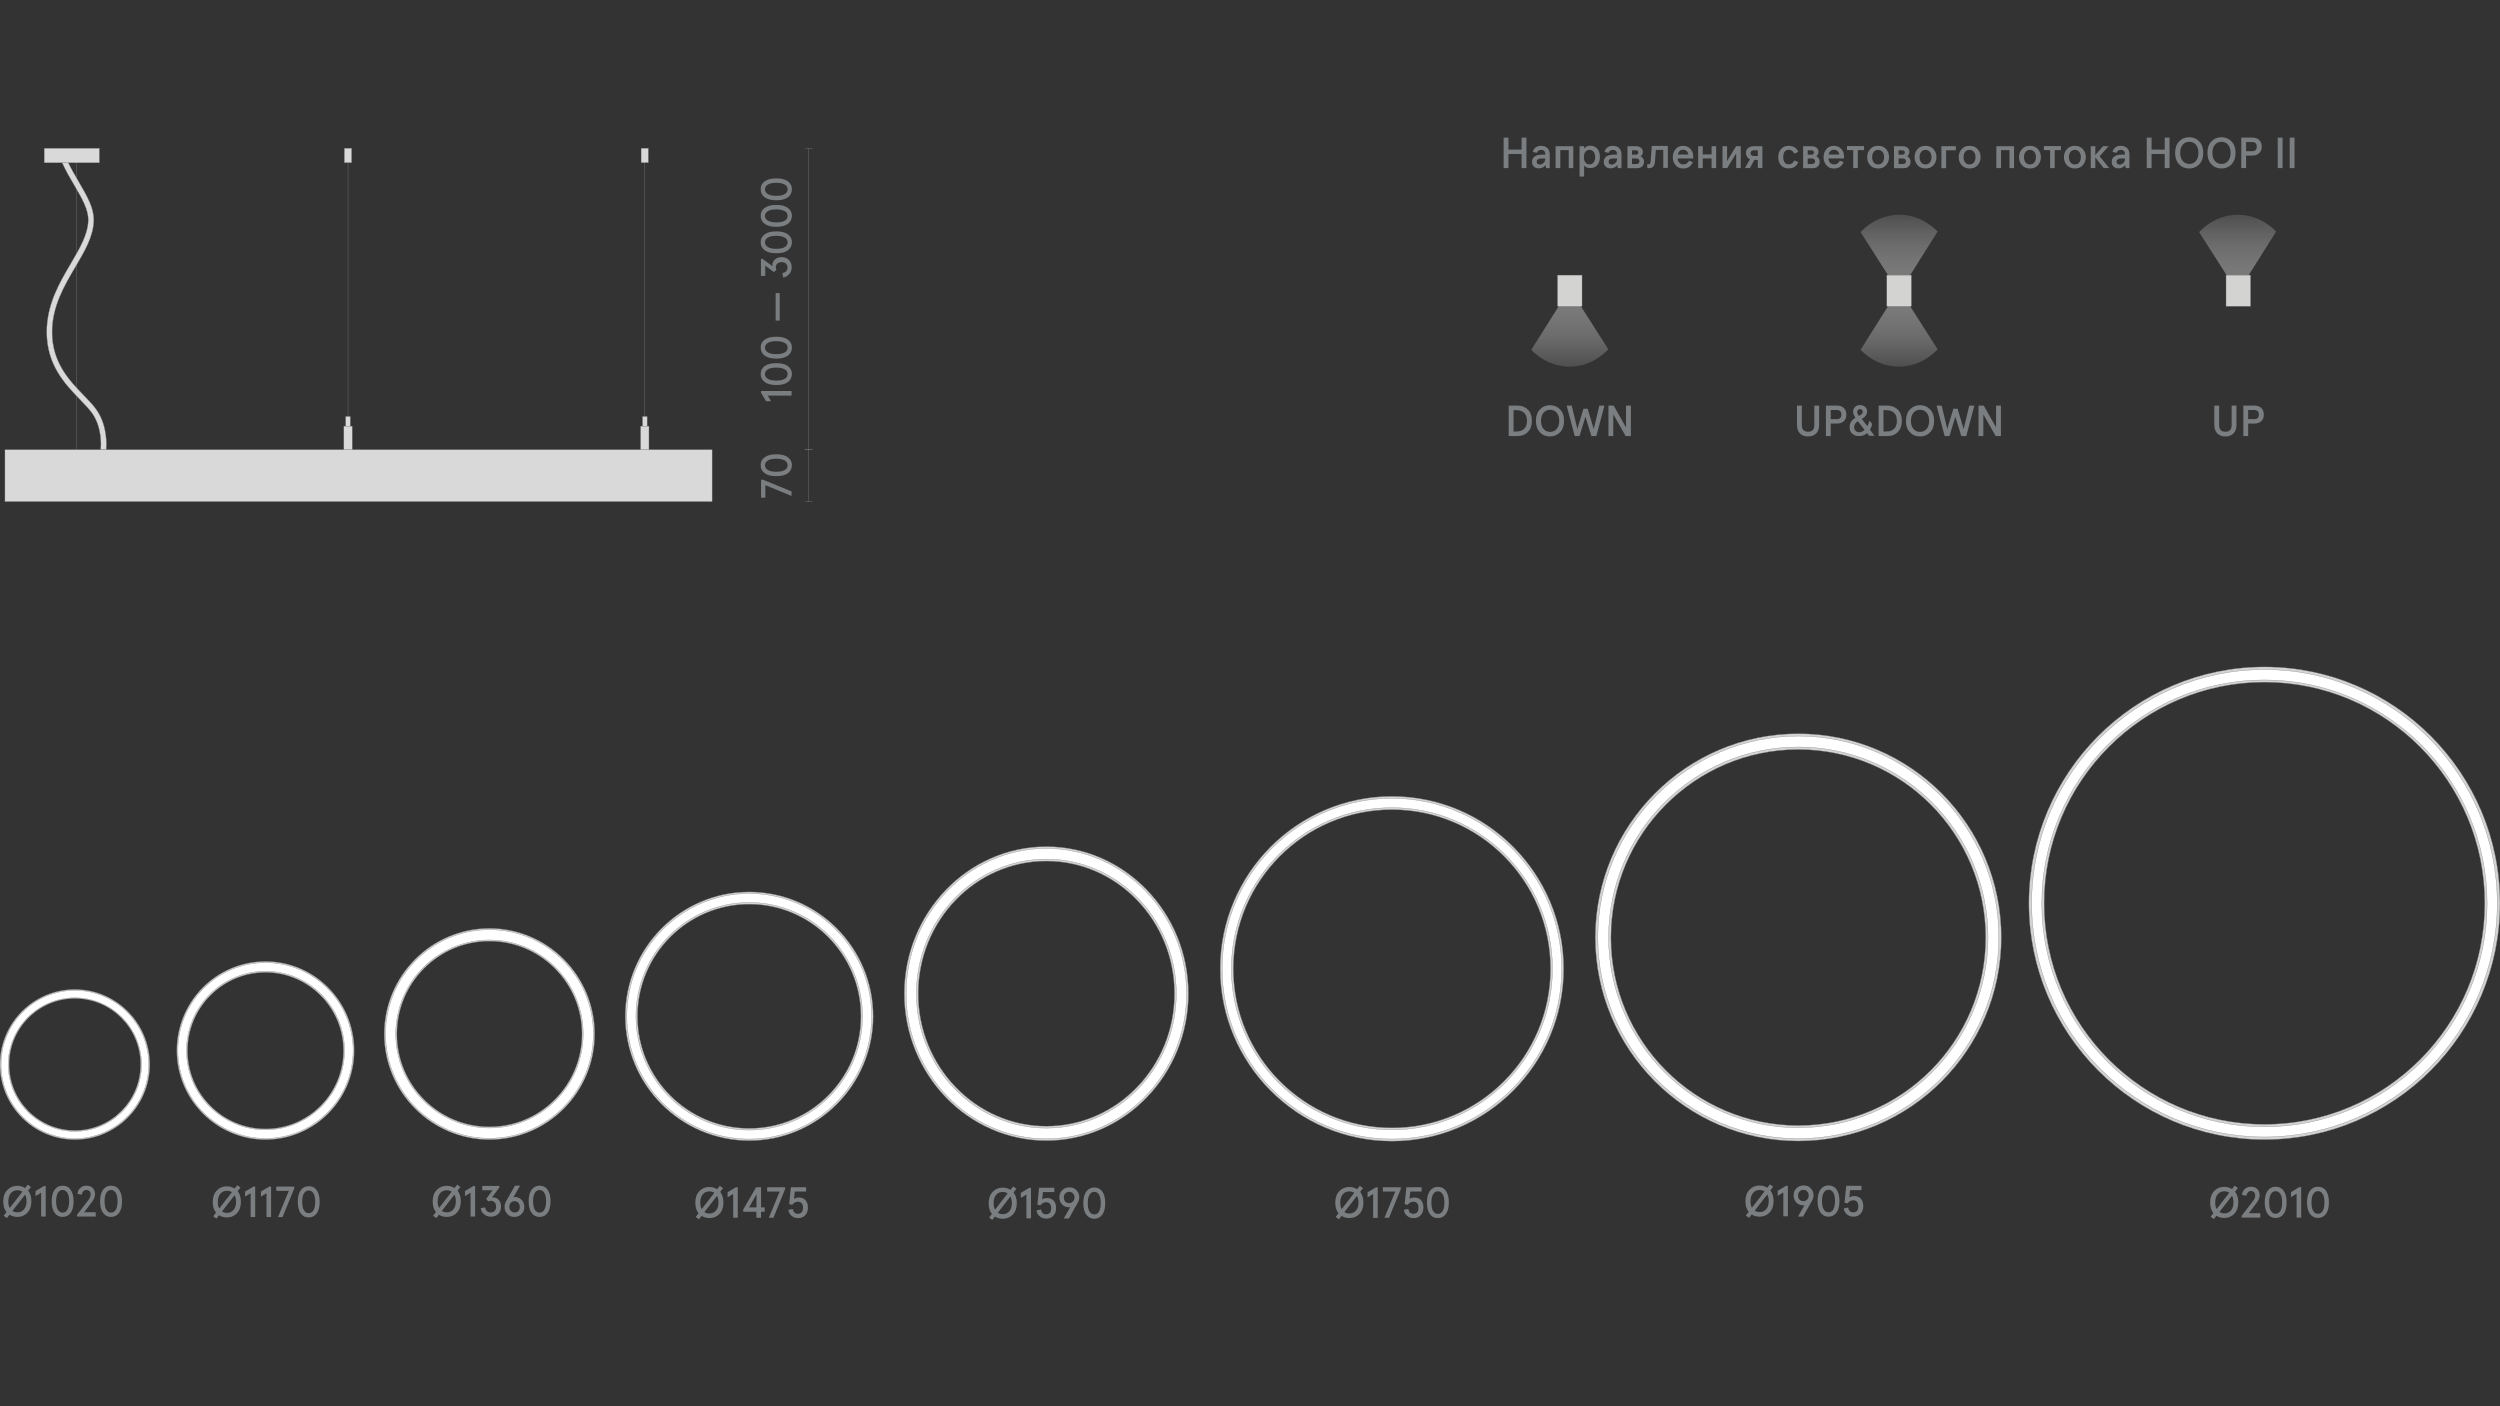 <?xml version="1.0" encoding="utf-8"?>
<!-- Generator: Adobe Illustrator 25.2.3, SVG Export Plug-In . SVG Version: 6.00 Build 0)  -->
<svg version="1.1" id="Слой_1" xmlns="http://www.w3.org/2000/svg" xmlns:xlink="http://www.w3.org/1999/xlink" x="0px" y="0px"
	 viewBox="0 0 1920 1080" style="enable-background:new 0 0 1920 1080;" xml:space="preserve">
<rect x="0" y="0" width="1920" height="1080" fill="#333333" stroke="none"/>
<style type="text/css">
	.st0{fill:none;}
	.st1{fill:#1A1A1A;}
	.st2{fill:#7B7E80;}
	.st3{fill:#D3D3D2;stroke:#808285;stroke-width:0.25;stroke-miterlimit:10;}
	.st4{fill:#BDBBBA;stroke:#928E8D;stroke-width:0.25;stroke-miterlimit:10;}
	.st5{fill:#878687;}
	.st6{fill:#FFFFFF;stroke:#808285;stroke-width:0.256;stroke-miterlimit:10;}
	.st7{fill:#D9D9D9;}
	.st8{fill:#868686;}
	.st9{fill:none;stroke:#7B7E80;stroke-width:0.25;stroke-linejoin:bevel;stroke-miterlimit:10;}
	.st10{fill:none;stroke:#868686;stroke-width:0.25;stroke-miterlimit:10;}
	.st11{clip-path:url(#SVGID_2_);}
	.st12{opacity:0.35;clip-path:url(#SVGID_4_);fill:url(#SVGID_5_);}
	.st13{fill:#D9D9D9;stroke:#868686;stroke-width:0.302;stroke-miterlimit:10;}
	.st14{fill:none;stroke:#868686;stroke-width:0.25;stroke-linejoin:bevel;stroke-miterlimit:10;}
	.st15{fill:none;stroke:#878587;stroke-width:0.25;stroke-miterlimit:8;stroke-dasharray:2.616,1.2;}
	.st16{fill:none;stroke:#878587;stroke-width:0.25;stroke-miterlimit:8;stroke-dasharray:2.657,1.241;}
	.st17{fill:none;stroke:#878587;stroke-width:0.25;stroke-miterlimit:10;}
	.st18{fill:#878587;}
	.st19{fill:#868586;}
	.st20{fill:#D9D9D9;stroke:#878787;stroke-width:0.25;stroke-miterlimit:10;}
	.st21{fill:#DBDADB;stroke:#878686;stroke-width:0.25;stroke-miterlimit:10;}
	.st22{fill:none;stroke:#878686;stroke-width:0.25;stroke-miterlimit:10;}
	.st23{opacity:0.35;clip-path:url(#SVGID_7_);fill:url(#SVGID_8_);}
	.st24{clip-path:url(#SVGID_10_);}
	.st25{opacity:0.35;clip-path:url(#SVGID_12_);fill:url(#SVGID_13_);}
	.st26{clip-path:url(#SVGID_15_);}
	.st27{opacity:0.35;clip-path:url(#SVGID_17_);fill:url(#SVGID_18_);}
	.st28{clip-path:url(#SVGID_20_);}
	.st29{opacity:0.35;clip-path:url(#SVGID_22_);fill:url(#SVGID_23_);}
	.st30{clip-path:url(#SVGID_25_);}
	.st31{opacity:0.35;clip-path:url(#SVGID_27_);fill:url(#SVGID_28_);}
</style>
<g>
	<g>
		<path class="st2" d="M353.9,922.6c0,3.7-1,6.6-3.1,8.8c-2.1,2.2-4.7,3.2-7.7,3.2c-2.2,0-4.2-0.6-6-1.7l-2,2.6l-2.5-1.8l2.2-2.8
			c-1.7-2.1-2.5-4.8-2.5-8.2c0-3.7,1-6.6,3.1-8.8c2.1-2.2,4.7-3.2,7.7-3.2c2.2,0,4.2,0.6,6,1.7l2-2.6l2.5,1.8l-2.2,2.8
			C353,916.5,353.9,919.3,353.9,922.6z M337.2,927.7l9.7-12.5c-1.1-0.7-2.4-1.1-3.8-1.1c-2,0-3.7,0.7-5,2.2c-1.3,1.5-2,3.6-2,6.3
			C336.1,924.7,336.5,926.4,337.2,927.7z M350.1,922.6c0-2.1-0.4-3.8-1.1-5.1l-9.7,12.5c1.1,0.7,2.4,1.1,3.8,1.1c2,0,3.7-0.7,5-2.2
			C349.4,927.4,350.1,925.3,350.1,922.6z"/>
		<path class="st2" d="M361.4,934.3V916l-4.3,2.6v-3.9l6.4-3.8h1.4v23.4H361.4z"/>
		<path class="st2" d="M369.2,927.8l3.4-0.5c0.5,2.6,1.9,3.9,4.2,3.9c1.3,0,2.3-0.4,3.1-1.2c0.7-0.8,1.1-1.9,1.1-3.2
			c0-1.4-0.4-2.6-1.1-3.4c-0.7-0.8-1.7-1.2-3-1.2c-0.7,0-1.4,0.2-2,0.5l-1.5-2l4.9-6.6h-7.9v-3.3h13.1v1.2l-5.7,7.7
			c0.5,0,0.8-0.1,0.9-0.1c1.8,0,3.2,0.7,4.4,2c1.1,1.3,1.7,3,1.7,5.1c0,2.3-0.7,4.2-2.2,5.6c-1.4,1.4-3.3,2.1-5.6,2.1
			c-2.1,0-3.8-0.6-5.2-1.9C370.2,931.5,369.4,929.8,369.2,927.8z"/>
		<path class="st2" d="M387.5,926.9c0-1.5,0.4-3,1.2-4.4l6.8-11.9h3.9l-5.1,8.9c0.3-0.1,0.7-0.2,1-0.2c2.1,0,3.9,0.7,5.3,2.2
			c1.4,1.4,2.1,3.3,2.1,5.5c0,2.2-0.7,4-2.2,5.4c-1.4,1.5-3.3,2.2-5.5,2.2c-2.2,0-4-0.7-5.4-2.2
			C388.2,930.9,387.5,929.1,387.5,926.9z M399.2,926.9c0-1.3-0.4-2.4-1.1-3.2c-0.8-0.8-1.7-1.2-2.9-1.2c-1.2,0-2.2,0.4-2.9,1.2
			c-0.8,0.8-1.1,1.8-1.1,3.2c0,1.3,0.4,2.3,1.2,3.1c0.8,0.8,1.7,1.2,2.9,1.2c1.2,0,2.2-0.4,2.9-1.2
			C398.8,929.3,399.2,928.2,399.2,926.9z"/>
		<path class="st2" d="M408.2,931.4c-1.5-2.1-2.2-5-2.2-8.8c0-3.8,0.7-6.7,2.2-8.8c1.5-2.1,3.6-3.2,6.2-3.2c2.7,0,4.8,1.1,6.2,3.2
			c1.5,2.1,2.2,5,2.2,8.8c0,3.8-0.7,6.7-2.2,8.8c-1.5,2.1-3.6,3.2-6.2,3.2C411.7,934.6,409.7,933.5,408.2,931.4z M418.1,929
			c0.8-1.5,1.3-3.6,1.3-6.4c0-2.8-0.4-4.9-1.3-6.4s-2.1-2.3-3.7-2.3s-2.8,0.8-3.7,2.3s-1.3,3.6-1.3,6.4c0,2.8,0.4,4.9,1.3,6.4
			s2.1,2.3,3.7,2.3S417.3,930.5,418.1,929z"/>
	</g>
</g>
<g>
	<g>
		<path class="st2" d="M555.6,923.5c0,3.7-1,6.6-3.1,8.8c-2.1,2.2-4.7,3.2-7.7,3.2c-2.2,0-4.2-0.6-6-1.7l-2,2.6l-2.5-1.8l2.2-2.8
			c-1.7-2.1-2.5-4.8-2.5-8.2c0-3.7,1-6.6,3.1-8.8c2.1-2.2,4.7-3.2,7.7-3.2c2.2,0,4.2,0.6,6,1.7l2-2.6l2.5,1.8l-2.2,2.8
			C554.7,917.5,555.6,920.2,555.6,923.5z M538.9,928.6l9.7-12.5c-1.1-0.7-2.4-1.1-3.8-1.1c-2,0-3.7,0.7-5,2.2c-1.3,1.5-2,3.6-2,6.3
			C537.8,925.6,538.2,927.3,538.9,928.6z M551.8,923.5c0-2.1-0.4-3.8-1.1-5.1l-9.7,12.5c1.1,0.7,2.4,1.1,3.8,1.1c2,0,3.7-0.7,5-2.2
			C551.1,928.4,551.8,926.2,551.8,923.5z"/>
		<path class="st2" d="M563.1,935.2v-18.3l-4.3,2.6v-3.9l6.4-3.8h1.4v23.4H563.1z"/>
		<path class="st2" d="M580.9,935.2v-4.6h-10.1v-1.7l9.9-17.1h3.8v15.5h2.8v3.3h-2.8v4.6H580.9z M575.3,927.3h5.7v-10.2L575.3,927.3
			z"/>
		<path class="st2" d="M590.5,935.2l8.3-20.1h-9.6v-3.3H603v1.4l-9,22H590.5z"/>
		<path class="st2" d="M605.5,929.1l3.4-0.6c0.4,2.5,1.7,3.7,3.9,3.7c1.3,0,2.2-0.4,2.9-1.2c0.7-0.8,1-2,1-3.5c0-1.5-0.3-2.6-1-3.4
			c-0.7-0.8-1.7-1.2-2.9-1.2c-1.7,0-3.2,0.8-4.4,2.4l-2.3-0.5l1.3-13h11.7v3.3h-8.7l-0.6,5.7c1-0.7,2.2-1.1,3.7-1.1
			c2.2,0,4,0.7,5.2,2.1s1.8,3.3,1.8,5.7c0,2.4-0.7,4.3-2.1,5.8c-1.4,1.5-3.2,2.2-5.4,2.2c-2,0-3.7-0.6-5-1.7
			C606.5,932.6,605.7,931,605.5,929.1z"/>
	</g>
</g>
<g>
	<g>
		<path class="st2" d="M780.9,924c0,3.7-1,6.6-3.1,8.8c-2.1,2.2-4.7,3.2-7.7,3.2c-2.2,0-4.2-0.6-6-1.7l-2,2.6l-2.5-1.8l2.2-2.8
			c-1.7-2.1-2.5-4.8-2.5-8.2c0-3.7,1-6.6,3.1-8.8c2.1-2.2,4.7-3.2,7.7-3.2c2.2,0,4.2,0.6,6,1.7l2-2.6l2.5,1.8l-2.2,2.8
			C780,917.9,780.9,920.6,780.9,924z M764.2,929l9.7-12.5c-1.1-0.7-2.4-1.1-3.8-1.1c-2,0-3.7,0.7-5,2.2c-1.3,1.5-2,3.6-2,6.3
			C763.1,926,763.4,927.7,764.2,929z M777.1,924c0-2.1-0.4-3.8-1.1-5.1l-9.7,12.5c1.1,0.7,2.4,1.1,3.8,1.1c2,0,3.7-0.7,5-2.2
			C776.4,928.8,777.1,926.7,777.1,924z"/>
		<path class="st2" d="M788.3,935.7v-18.3l-4.3,2.6v-3.9l6.4-3.8h1.4v23.4H788.3z"/>
		<path class="st2" d="M796.1,929.5l3.4-0.6c0.4,2.5,1.7,3.7,3.9,3.7c1.3,0,2.2-0.4,2.9-1.2c0.7-0.8,1-2,1-3.5c0-1.5-0.3-2.6-1-3.4
			c-0.7-0.8-1.7-1.2-2.9-1.2c-1.7,0-3.2,0.8-4.4,2.4l-2.3-0.5l1.3-13h11.7v3.3h-8.7l-0.6,5.7c1-0.7,2.2-1.1,3.7-1.1
			c2.2,0,4,0.7,5.2,2.1s1.8,3.3,1.8,5.7c0,2.4-0.7,4.3-2.1,5.8c-1.4,1.5-3.2,2.2-5.4,2.2c-2,0-3.7-0.6-5-1.7
			C797.1,933.1,796.3,931.5,796.1,929.5z"/>
		<path class="st2" d="M816.9,935.9l5.1-8.9c-0.3,0.1-0.7,0.2-1,0.2c-2.1,0-3.9-0.7-5.3-2.2c-1.4-1.4-2.1-3.3-2.1-5.5
			c0-2.2,0.7-4,2.2-5.4c1.4-1.5,3.3-2.2,5.5-2.2c2.2,0,4,0.7,5.4,2.2c1.5,1.5,2.2,3.3,2.2,5.4c0,1.5-0.4,2.9-1.2,4.2l-6.8,12.1
			H816.9z M825.2,919.6c0-1.3-0.4-2.3-1.2-3.1c-0.8-0.8-1.7-1.2-2.9-1.2c-1.2,0-2.1,0.4-2.9,1.2c-0.8,0.8-1.2,1.9-1.2,3.1
			c0,1.3,0.4,2.4,1.1,3.2c0.8,0.8,1.7,1.2,2.9,1.2c1.2,0,2.2-0.4,2.9-1.2C824.9,922,825.2,920.9,825.2,919.6z"/>
		<path class="st2" d="M834.2,932.8c-1.5-2.1-2.2-5-2.2-8.8c0-3.8,0.7-6.7,2.2-8.8c1.5-2.1,3.6-3.2,6.2-3.2c2.7,0,4.8,1.1,6.2,3.2
			c1.5,2.1,2.2,5,2.2,8.8c0,3.8-0.7,6.7-2.2,8.8c-1.5,2.1-3.6,3.2-6.2,3.2C837.8,935.9,835.7,934.9,834.2,932.8z M844.1,930.4
			c0.8-1.5,1.3-3.6,1.3-6.4c0-2.8-0.4-4.9-1.3-6.4s-2.1-2.3-3.7-2.3s-2.8,0.8-3.7,2.3s-1.3,3.6-1.3,6.4c0,2.8,0.4,4.9,1.3,6.4
			s2.1,2.3,3.7,2.3S843.3,931.9,844.1,930.4z"/>
	</g>
</g>
<g>
	<g>
		<path class="st2" d="M1047.1,923.5c0,3.7-1,6.6-3.1,8.8c-2.1,2.2-4.7,3.2-7.7,3.2c-2.2,0-4.2-0.6-6-1.7l-2,2.6l-2.5-1.8l2.2-2.8
			c-1.7-2.1-2.5-4.8-2.5-8.2c0-3.7,1-6.6,3.1-8.8c2.1-2.2,4.7-3.2,7.7-3.2c2.2,0,4.2,0.6,6,1.7l2-2.6l2.5,1.8l-2.2,2.8
			C1046.2,917.5,1047.1,920.2,1047.1,923.5z M1030.4,928.6l9.7-12.5c-1.1-0.7-2.4-1.1-3.8-1.1c-2,0-3.7,0.7-5,2.2s-2,3.6-2,6.3
			C1029.3,925.6,1029.7,927.3,1030.4,928.6z M1043.3,923.5c0-2.1-0.4-3.8-1.1-5.1l-9.7,12.5c1.1,0.7,2.4,1.1,3.8,1.1
			c2,0,3.7-0.7,5-2.2C1042.7,928.4,1043.3,926.3,1043.3,923.5z"/>
		<path class="st2" d="M1054.6,935.2V917l-4.3,2.6v-3.9l6.4-3.8h1.4v23.4H1054.6z"/>
		<path class="st2" d="M1063.3,935.2l8.3-20.1h-9.6v-3.3h13.8v1.4l-9,22H1063.3z"/>
		<path class="st2" d="M1078.2,929.1l3.4-0.6c0.4,2.5,1.7,3.7,3.9,3.7c1.3,0,2.2-0.4,2.9-1.2c0.7-0.8,1-2,1-3.5c0-1.5-0.3-2.6-1-3.4
			s-1.7-1.2-2.9-1.2c-1.7,0-3.2,0.8-4.4,2.4l-2.3-0.5l1.3-13h11.7v3.3h-8.7l-0.6,5.7c1-0.7,2.2-1.1,3.7-1.1c2.2,0,4,0.7,5.2,2.1
			s1.8,3.3,1.8,5.7c0,2.4-0.7,4.3-2.1,5.8c-1.4,1.5-3.2,2.2-5.4,2.2c-2,0-3.7-0.6-5-1.7C1079.2,932.6,1078.4,931.1,1078.2,929.1z"/>
		<path class="st2" d="M1098.1,932.3c-1.5-2.1-2.2-5-2.2-8.8c0-3.8,0.7-6.7,2.2-8.8c1.5-2.1,3.6-3.2,6.2-3.2s4.8,1.1,6.2,3.2
			c1.5,2.1,2.2,5,2.2,8.8c0,3.8-0.7,6.7-2.2,8.8c-1.5,2.1-3.6,3.2-6.2,3.2S1099.6,934.5,1098.1,932.3z M1108,930
			c0.8-1.5,1.3-3.6,1.3-6.4c0-2.8-0.4-4.9-1.3-6.4s-2.1-2.3-3.7-2.3c-1.6,0-2.8,0.8-3.7,2.3s-1.3,3.6-1.3,6.4c0,2.8,0.4,4.9,1.3,6.4
			s2.1,2.3,3.7,2.3C1105.9,932.2,1107.2,931.5,1108,930z"/>
	</g>
</g>
<g>
	<g>
		<path class="st2" d="M1362.1,922.4c0,3.7-1,6.6-3.1,8.8c-2.1,2.2-4.7,3.2-7.7,3.2c-2.2,0-4.2-0.6-6-1.7l-2,2.6l-2.5-1.8l2.2-2.8
			c-1.7-2.1-2.5-4.8-2.5-8.2c0-3.7,1-6.6,3.1-8.8c2.1-2.2,4.7-3.2,7.7-3.2c2.2,0,4.2,0.6,6,1.7l2-2.6l2.5,1.8l-2.2,2.8
			C1361.3,916.3,1362.1,919.1,1362.1,922.4z M1345.5,927.5l9.7-12.5c-1.1-0.7-2.4-1.1-3.8-1.1c-2,0-3.7,0.7-5,2.2s-2,3.6-2,6.3
			C1344.3,924.5,1344.7,926.2,1345.5,927.5z M1358.4,922.4c0-2.1-0.4-3.8-1.1-5.1l-9.7,12.5c1.1,0.7,2.4,1.1,3.8,1.1
			c2,0,3.7-0.7,5-2.2C1357.7,927.2,1358.4,925.1,1358.4,922.4z"/>
		<path class="st2" d="M1369.6,934.1v-18.3l-4.3,2.6v-3.9l6.4-3.8h1.4v23.4H1369.6z"/>
		<path class="st2" d="M1380.8,934.4l5.1-8.9c-0.3,0.1-0.7,0.2-1,0.2c-2.1,0-3.9-0.7-5.3-2.2c-1.4-1.4-2.1-3.3-2.1-5.5
			c0-2.2,0.7-4,2.2-5.4c1.4-1.5,3.3-2.2,5.5-2.2c2.2,0,4,0.7,5.4,2.2c1.5,1.5,2.2,3.3,2.2,5.4c0,1.5-0.4,2.9-1.2,4.2l-6.8,12.1
			H1380.8z M1389.1,918.1c0-1.3-0.4-2.3-1.2-3.1c-0.8-0.8-1.7-1.2-2.9-1.2c-1.2,0-2.1,0.4-2.9,1.2c-0.8,0.8-1.2,1.9-1.2,3.1
			c0,1.3,0.4,2.4,1.1,3.2c0.8,0.8,1.7,1.2,2.9,1.2s2.2-0.4,2.9-1.2C1388.8,920.4,1389.1,919.4,1389.1,918.1z"/>
		<path class="st2" d="M1398.1,931.2c-1.5-2.1-2.2-5-2.2-8.8c0-3.8,0.7-6.7,2.2-8.8c1.5-2.1,3.6-3.2,6.2-3.2s4.8,1.1,6.2,3.2
			c1.5,2.1,2.2,5,2.2,8.8c0,3.8-0.7,6.7-2.2,8.8c-1.5,2.1-3.6,3.2-6.2,3.2S1399.6,933.3,1398.1,931.2z M1408,928.8
			c0.8-1.5,1.3-3.6,1.3-6.4c0-2.8-0.4-4.9-1.3-6.4s-2.1-2.3-3.7-2.3c-1.6,0-2.8,0.8-3.7,2.3s-1.3,3.6-1.3,6.4c0,2.8,0.4,4.9,1.3,6.4
			s2.1,2.3,3.7,2.3C1406,931.1,1407.2,930.3,1408,928.8z"/>
		<path class="st2" d="M1416,928l3.4-0.6c0.4,2.5,1.7,3.7,3.9,3.7c1.3,0,2.2-0.4,2.9-1.2c0.7-0.8,1-2,1-3.5c0-1.5-0.3-2.6-1-3.4
			s-1.7-1.2-2.9-1.2c-1.7,0-3.2,0.8-4.4,2.4l-2.3-0.5l1.3-13h11.7v3.3h-8.7l-0.6,5.7c1-0.7,2.2-1.1,3.7-1.1c2.2,0,4,0.7,5.2,2.1
			s1.8,3.3,1.8,5.7c0,2.4-0.7,4.3-2.1,5.8c-1.4,1.5-3.2,2.2-5.4,2.2c-2,0-3.7-0.6-5-1.7C1417,931.5,1416.2,929.9,1416,928z"/>
	</g>
</g>
<g>
	<g>
		<path class="st2" d="M1719,923.4c0,3.7-1,6.6-3.1,8.8c-2.1,2.2-4.7,3.2-7.7,3.2c-2.2,0-4.2-0.6-6-1.7l-2,2.6l-2.5-1.8l2.2-2.8
			c-1.7-2.1-2.5-4.8-2.5-8.2c0-3.7,1-6.6,3.1-8.8c2.1-2.2,4.7-3.2,7.7-3.2c2.2,0,4.2,0.6,6,1.7l2-2.6l2.5,1.8l-2.2,2.8
			C1718.2,917.4,1719,920.1,1719,923.4z M1702.4,928.5l9.7-12.5c-1.1-0.7-2.4-1.1-3.8-1.1c-2,0-3.7,0.7-5,2.2s-2,3.6-2,6.3
			C1701.2,925.5,1701.6,927.2,1702.4,928.5z M1715.3,923.4c0-2.1-0.4-3.8-1.1-5.1l-9.7,12.5c1.1,0.7,2.4,1.1,3.8,1.1
			c2,0,3.7-0.7,5-2.2C1714.6,928.3,1715.3,926.2,1715.3,923.4z"/>
		<path class="st2" d="M1721.6,935.1v-1.4l8.4-10.9c0.8-1,1.3-1.8,1.6-2.5c0.3-0.7,0.4-1.4,0.4-2.2c0-1.1-0.3-1.9-0.9-2.5
			c-0.6-0.6-1.4-0.9-2.4-0.9c-0.9,0-1.7,0.3-2.3,1s-1,1.5-1.2,2.6l-3.3-0.6c0.1-1.8,0.8-3.3,2.1-4.5c1.3-1.2,2.9-1.8,4.7-1.8
			c2.1,0,3.7,0.6,4.9,1.8s1.8,2.8,1.8,4.8c0,1.9-0.8,3.8-2.3,5.8l-6.1,8h8.9v3.3H1721.6z"/>
		<path class="st2" d="M1741.5,932.2c-1.5-2.1-2.2-5-2.2-8.8c0-3.8,0.7-6.7,2.2-8.8c1.5-2.1,3.6-3.2,6.2-3.2s4.8,1.1,6.2,3.2
			c1.5,2.1,2.2,5,2.2,8.8c0,3.8-0.7,6.7-2.2,8.8c-1.5,2.1-3.6,3.2-6.2,3.2S1742.9,934.3,1741.5,932.2z M1751.4,929.9
			c0.8-1.5,1.3-3.6,1.3-6.4c0-2.8-0.4-4.9-1.3-6.4s-2.1-2.3-3.7-2.3c-1.6,0-2.8,0.8-3.7,2.3s-1.3,3.6-1.3,6.4c0,2.8,0.4,4.9,1.3,6.4
			s2.1,2.3,3.7,2.3C1749.3,932.1,1750.5,931.4,1751.4,929.9z"/>
		<path class="st2" d="M1763.8,935.1v-18.3l-4.3,2.6v-3.9l6.4-3.8h1.4v23.4H1763.8z"/>
		<path class="st2" d="M1774,932.2c-1.5-2.1-2.2-5-2.2-8.8c0-3.8,0.7-6.7,2.2-8.8c1.5-2.1,3.6-3.2,6.2-3.2s4.8,1.1,6.2,3.2
			c1.5,2.1,2.2,5,2.2,8.8c0,3.8-0.7,6.7-2.2,8.8c-1.5,2.1-3.6,3.2-6.2,3.2S1775.5,934.3,1774,932.2z M1783.9,929.9
			c0.8-1.5,1.3-3.6,1.3-6.4c0-2.8-0.4-4.9-1.3-6.4s-2.1-2.3-3.7-2.3c-1.6,0-2.8,0.8-3.7,2.3s-1.3,3.6-1.3,6.4c0,2.8,0.4,4.9,1.3,6.4
			s2.1,2.3,3.7,2.3C1781.9,932.1,1783.1,931.4,1783.9,929.9z"/>
	</g>
</g>
<g>
	<g>
		<path class="st2" d="M185,923c0,3.7-1,6.6-3.1,8.8c-2.1,2.2-4.7,3.2-7.7,3.2c-2.2,0-4.2-0.6-6-1.7l-2,2.6l-2.5-1.8l2.2-2.8
			c-1.7-2.1-2.5-4.8-2.5-8.2c0-3.7,1-6.6,3.1-8.8c2.1-2.2,4.7-3.2,7.7-3.2c2.2,0,4.2,0.6,6,1.7l2-2.6l2.5,1.8l-2.2,2.8
			C184.2,917,185,919.7,185,923z M168.4,928.1l9.7-12.5c-1.1-0.7-2.4-1.1-3.8-1.1c-2,0-3.7,0.7-5,2.2c-1.3,1.5-2,3.6-2,6.3
			C167.2,925.1,167.6,926.8,168.4,928.1z M181.3,923c0-2.1-0.4-3.8-1.1-5.1l-9.7,12.5c1.1,0.7,2.4,1.1,3.8,1.1c2,0,3.7-0.7,5-2.2
			C180.6,927.9,181.3,925.8,181.3,923z"/>
		<path class="st2" d="M192.5,934.7v-18.3l-4.3,2.6v-3.9l6.4-3.8h1.4v23.4H192.5z"/>
		<path class="st2" d="M204.7,934.7v-18.3l-4.3,2.6v-3.9l6.4-3.8h1.4v23.4H204.7z"/>
		<path class="st2" d="M213.5,934.7l8.3-20.1h-9.6v-3.3H226v1.4l-9,22H213.5z"/>
		<path class="st2" d="M230.9,931.8c-1.5-2.1-2.2-5-2.2-8.8c0-3.8,0.7-6.7,2.2-8.8c1.5-2.1,3.6-3.2,6.2-3.2c2.7,0,4.8,1.1,6.2,3.2
			c1.5,2.1,2.2,5,2.2,8.8c0,3.8-0.7,6.7-2.2,8.8c-1.5,2.1-3.6,3.2-6.2,3.2C234.4,935,232.4,933.9,230.9,931.8z M240.8,929.4
			c0.8-1.5,1.3-3.6,1.3-6.4c0-2.8-0.4-4.9-1.3-6.4s-2.1-2.3-3.7-2.3s-2.8,0.8-3.7,2.3s-1.3,3.6-1.3,6.4c0,2.8,0.4,4.9,1.3,6.4
			s2.1,2.3,3.7,2.3S240,930.9,240.8,929.4z"/>
	</g>
</g>
<g>
	<g>
		<path class="st2" d="M24.1,922.6c0,3.7-1,6.6-3.1,8.8c-2.1,2.2-4.7,3.2-7.7,3.2c-2.2,0-4.2-0.6-6-1.7l-2,2.6l-2.5-1.8l2.2-2.8
			c-1.7-2.1-2.5-4.8-2.5-8.2c0-3.7,1-6.6,3.1-8.8c2.1-2.2,4.7-3.2,7.7-3.2c2.2,0,4.2,0.6,6,1.7l2-2.6l2.5,1.8l-2.2,2.8
			C23.3,916.5,24.1,919.3,24.1,922.6z M7.5,927.7l9.7-12.5c-1.1-0.7-2.4-1.1-3.8-1.1c-2,0-3.7,0.7-5,2.2c-1.3,1.5-2,3.6-2,6.3
			C6.3,924.7,6.7,926.4,7.5,927.7z M20.4,922.6c0-2.1-0.4-3.8-1.1-5.1L9.5,930c1.1,0.7,2.4,1.1,3.8,1.1c2,0,3.7-0.7,5-2.2
			C19.7,927.4,20.4,925.3,20.4,922.6z"/>
		<path class="st2" d="M31.6,934.3V916l-4.3,2.6v-3.9l6.4-3.8h1.4v23.4H31.6z"/>
		<path class="st2" d="M41.9,931.4c-1.5-2.1-2.2-5-2.2-8.8c0-3.8,0.7-6.7,2.2-8.8c1.5-2.1,3.6-3.2,6.2-3.2c2.7,0,4.8,1.1,6.2,3.2
			c1.5,2.1,2.2,5,2.2,8.8c0,3.8-0.7,6.7-2.2,8.8c-1.5,2.1-3.6,3.2-6.2,3.2C45.5,934.6,43.4,933.5,41.9,931.4z M51.8,929
			c0.8-1.5,1.3-3.6,1.3-6.4c0-2.8-0.4-4.9-1.3-6.4s-2.1-2.3-3.7-2.3s-2.8,0.8-3.7,2.3s-1.3,3.6-1.3,6.4c0,2.8,0.4,4.9,1.3,6.4
			s2.1,2.3,3.7,2.3S51,930.5,51.8,929z"/>
		<path class="st2" d="M59.2,934.3v-1.4l8.4-10.9c0.8-1,1.3-1.8,1.6-2.5c0.3-0.7,0.4-1.4,0.4-2.2c0-1.1-0.3-1.9-0.9-2.5
			s-1.4-0.9-2.4-0.9c-0.9,0-1.7,0.3-2.3,1c-0.6,0.6-1,1.5-1.2,2.6l-3.3-0.6c0.1-1.8,0.8-3.3,2.1-4.5c1.3-1.2,2.9-1.8,4.7-1.8
			c2.1,0,3.7,0.6,4.9,1.8s1.8,2.8,1.8,4.8c0,1.9-0.8,3.8-2.3,5.8l-6.1,8h8.9v3.3H59.2z"/>
		<path class="st2" d="M79.1,931.4c-1.5-2.1-2.2-5-2.2-8.8c0-3.8,0.7-6.7,2.2-8.8c1.5-2.1,3.6-3.2,6.2-3.2c2.7,0,4.8,1.1,6.2,3.2
			c1.5,2.1,2.2,5,2.2,8.8c0,3.8-0.7,6.7-2.2,8.8c-1.5,2.1-3.6,3.2-6.2,3.2C82.7,934.6,80.6,933.5,79.1,931.4z M89,929
			c0.8-1.5,1.3-3.6,1.3-6.4c0-2.8-0.4-4.9-1.3-6.4s-2.1-2.3-3.7-2.3s-2.8,0.8-3.7,2.3s-1.3,3.6-1.3,6.4c0,2.8,0.4,4.9,1.3,6.4
			s2.1,2.3,3.7,2.3S88.2,930.5,89,929z"/>
	</g>
</g>
<polygon class="st20" points="3.8,346.1 3.8,384.5 3.8,385.2 4.5,385.2 546.2,385.2 546.9,385.2 546.9,384.5 546.9,346.1 
	546.9,345.4 546.2,345.4 4.5,345.4 3.8,345.4 "/>
<line class="st14" x1="621" y1="385.3" x2="621" y2="345.4"/>
<line class="st14" x1="624" y1="385.3" x2="618.1" y2="385.3"/>
<line class="st14" x1="624" y1="345.4" x2="618.1" y2="345.4"/>
<line class="st14" x1="621" y1="345.4" x2="621" y2="113.9"/>
<line class="st14" x1="624" y1="345.4" x2="618.1" y2="345.4"/>
<line class="st14" x1="624" y1="113.9" x2="618.1" y2="113.9"/>
<g>
	<g>
		<path class="st2" d="M607.9,380.9l-20.1-8.3v9.6h-3.3v-13.8h1.4l22,9V380.9z"/>
		<path class="st2" d="M605,363.5c-2.1,1.5-5,2.2-8.8,2.2c-3.8,0-6.7-0.7-8.8-2.2c-2.1-1.5-3.2-3.6-3.2-6.2c0-2.7,1.1-4.8,3.2-6.2
			c2.1-1.5,5-2.2,8.8-2.2c3.8,0,6.7,0.7,8.8,2.2c2.1,1.5,3.2,3.6,3.2,6.2C608.1,359.9,607.1,362,605,363.5z M602.6,353.6
			c-1.5-0.8-3.6-1.3-6.4-1.3c-2.8,0-4.9,0.4-6.4,1.3s-2.3,2.1-2.3,3.7s0.8,2.8,2.3,3.7s3.6,1.3,6.4,1.3c2.8,0,4.9-0.4,6.4-1.3
			c1.5-0.8,2.3-2.1,2.3-3.7S604.1,354.4,602.6,353.6z"/>
	</g>
</g>
<g>
	<g>
		<path class="st2" d="M607.9,303.8h-18.3l2.6,4.3h-3.9l-3.8-6.4v-1.4h23.4V303.8z"/>
		<path class="st2" d="M605,293.5c-2.1,1.5-5,2.2-8.8,2.2c-3.8,0-6.7-0.7-8.8-2.2c-2.1-1.5-3.2-3.6-3.2-6.2c0-2.7,1.1-4.8,3.2-6.2
			c2.1-1.5,5-2.2,8.8-2.2c3.8,0,6.7,0.7,8.8,2.2c2.1,1.5,3.2,3.6,3.2,6.2C608.1,289.9,607.1,292,605,293.5z M602.6,283.6
			c-1.5-0.8-3.6-1.3-6.4-1.3c-2.8,0-4.9,0.4-6.4,1.3s-2.3,2.1-2.3,3.7s0.8,2.8,2.3,3.7s3.6,1.3,6.4,1.3c2.8,0,4.9-0.4,6.4-1.3
			c1.5-0.8,2.3-2.1,2.3-3.7S604.1,284.4,602.6,283.6z"/>
		<path class="st2" d="M605,273.2c-2.1,1.5-5,2.2-8.8,2.2c-3.8,0-6.7-0.7-8.8-2.2c-2.1-1.5-3.2-3.6-3.2-6.2c0-2.7,1.1-4.8,3.2-6.2
			c2.1-1.5,5-2.2,8.8-2.2c3.8,0,6.7,0.7,8.8,2.2c2.1,1.5,3.2,3.6,3.2,6.2C608.1,269.6,607.1,271.7,605,273.2z M602.6,263.3
			c-1.5-0.8-3.6-1.3-6.4-1.3c-2.8,0-4.9,0.4-6.4,1.3s-2.3,2.1-2.3,3.7c0,1.6,0.8,2.8,2.3,3.7s3.6,1.3,6.4,1.3c2.8,0,4.9-0.4,6.4-1.3
			c1.5-0.8,2.3-2.1,2.3-3.7C604.9,265.3,604.1,264.1,602.6,263.3z"/>
		<path class="st2" d="M598.8,246.2h-3.1v-21.1h3.1V246.2z"/>
		<path class="st2" d="M601.4,213.1l-0.5-3.4c2.6-0.5,3.9-1.9,3.9-4.2c0-1.3-0.4-2.3-1.2-3.1c-0.8-0.7-1.9-1.1-3.2-1.1
			c-1.4,0-2.6,0.4-3.4,1.1c-0.8,0.7-1.2,1.7-1.2,3c0,0.7,0.2,1.4,0.5,2l-2,1.5l-6.6-4.9v7.9h-3.3v-13.1h1.2l7.7,5.7
			c0-0.5-0.1-0.8-0.1-0.9c0-1.8,0.7-3.2,2-4.4c1.3-1.1,3-1.7,5.1-1.7c2.3,0,4.2,0.7,5.6,2.2c1.4,1.4,2.1,3.3,2.1,5.6
			c0,2.1-0.6,3.8-1.9,5.2S603.4,212.9,601.4,213.1z"/>
		<path class="st2" d="M605,192.3c-2.1,1.5-5,2.2-8.8,2.2c-3.8,0-6.7-0.7-8.8-2.2c-2.1-1.5-3.2-3.6-3.2-6.2c0-2.7,1.1-4.8,3.2-6.2
			c2.1-1.5,5-2.2,8.8-2.2c3.8,0,6.7,0.7,8.8,2.2c2.1,1.5,3.2,3.6,3.2,6.2C608.1,188.7,607.1,190.8,605,192.3z M602.6,182.4
			c-1.5-0.8-3.6-1.3-6.4-1.3c-2.8,0-4.9,0.4-6.4,1.3s-2.3,2.1-2.3,3.7s0.8,2.8,2.3,3.7s3.6,1.3,6.4,1.3c2.8,0,4.9-0.4,6.4-1.3
			c1.5-0.8,2.3-2.1,2.3-3.7S604.1,183.2,602.6,182.4z"/>
		<path class="st2" d="M605,172c-2.1,1.5-5,2.2-8.8,2.2c-3.8,0-6.7-0.7-8.8-2.2c-2.1-1.5-3.2-3.6-3.2-6.2c0-2.7,1.1-4.8,3.2-6.2
			c2.1-1.5,5-2.2,8.8-2.2c3.8,0,6.7,0.7,8.8,2.2c2.1,1.5,3.2,3.6,3.2,6.2C608.1,168.4,607.1,170.5,605,172z M602.6,162.1
			c-1.5-0.8-3.6-1.3-6.4-1.3c-2.8,0-4.9,0.4-6.4,1.3s-2.3,2.1-2.3,3.7s0.8,2.8,2.3,3.7c1.5,0.8,3.6,1.3,6.4,1.3
			c2.8,0,4.9-0.4,6.4-1.3c1.5-0.8,2.3-2.1,2.3-3.7S604.1,162.9,602.6,162.1z"/>
		<path class="st2" d="M605,151.6c-2.1,1.5-5,2.2-8.8,2.2c-3.8,0-6.7-0.7-8.8-2.2c-2.1-1.5-3.2-3.6-3.2-6.2c0-2.7,1.1-4.8,3.2-6.2
			c2.1-1.5,5-2.2,8.8-2.2c3.8,0,6.7,0.7,8.8,2.2c2.1,1.5,3.2,3.6,3.2,6.2C608.1,148.1,607.1,150.1,605,151.6z M602.6,141.7
			c-1.5-0.8-3.6-1.3-6.4-1.3c-2.8,0-4.9,0.4-6.4,1.3s-2.3,2.1-2.3,3.7s0.8,2.8,2.3,3.7s3.6,1.3,6.4,1.3c2.8,0,4.9-0.4,6.4-1.3
			c1.5-0.8,2.3-2.1,2.3-3.7S604.1,142.5,602.6,141.7z"/>
	</g>
</g>
<g>
	<g>
		<g>
			<path class="st2" d="M1380.1,326.4v-14.9h3.7v15c0,1.7,0.4,3,1.2,3.8c0.8,0.9,2,1.3,3.6,1.3s2.8-0.4,3.6-1.3s1.2-2.2,1.2-3.8v-15
				h3.7v14.9c0,2.8-0.8,5-2.3,6.5c-1.5,1.5-3.6,2.3-6.2,2.3c-2.6,0-4.7-0.8-6.2-2.3S1380.1,329.2,1380.1,326.4z"/>
			<path class="st2" d="M1402.3,334.9v-23.4h8.5c2.2,0,4,0.6,5.3,1.9c1.3,1.2,1.9,2.9,1.9,5c0,2.1-0.6,3.8-1.9,5
				c-1.3,1.2-3,1.9-5.3,1.9h-4.8v9.6H1402.3z M1406,321.9h4.7c2.3,0,3.5-1.2,3.5-3.5c0-2.3-1.2-3.5-3.5-3.5h-4.7V321.9z"/>
			<path class="st2" d="M1420.5,328.1c0-1.6,0.4-3,1.2-4.3c0.8-1.2,1.9-2.2,3.3-3c-1.2-1.7-1.8-3.3-1.8-4.7s0.5-2.6,1.5-3.6
				c1-0.9,2.3-1.4,3.8-1.4c1.6,0,2.9,0.5,3.9,1.4c1,0.9,1.5,2,1.5,3.3c0,2.5-1.4,4.5-4.1,5.9l4.3,5.6c0.6-1.1,1.2-2.5,1.7-4.2
				l2.1,2.5c-0.4,1.7-1,3.2-1.8,4.4l3.6,4.7h-4.2l-1.6-2.1c-1.7,1.6-3.8,2.3-6.2,2.3c-2.1,0-3.8-0.6-5.2-1.9
				C1421.2,332,1420.5,330.3,1420.5,328.1z M1432,330.2l-5.1-6.7c-2,1.1-2.9,2.7-2.9,4.7c0,1.1,0.4,2,1.1,2.7
				c0.7,0.7,1.6,1.1,2.8,1.1C1429.4,331.9,1430.8,331.3,1432,330.2z M1430.6,316.3c0-0.6-0.2-1.1-0.6-1.5c-0.4-0.4-0.9-0.6-1.5-0.6
				s-1.2,0.2-1.6,0.6c-0.4,0.4-0.6,0.9-0.6,1.5c0,0.9,0.4,2,1.3,3.1C1429.7,318.5,1430.6,317.5,1430.6,316.3z"/>
			<path class="st2" d="M1442.8,334.9v-23.4h7c3,0,5.6,1,7.7,3.1c2.1,2.1,3.1,5,3.1,8.6c0,3.7-1,6.5-3.1,8.6
				c-2.1,2.1-4.7,3.1-7.7,3.1H1442.8z M1446.5,331.4h2.3c2.3,0,4.2-0.6,5.7-1.9c1.5-1.3,2.3-3.4,2.3-6.3c0-2.9-0.8-5-2.3-6.3
				c-1.5-1.3-3.4-1.9-5.7-1.9h-2.3V331.4z"/>
			<path class="st2" d="M1463.8,323.2c0-3.7,1-6.6,3.1-8.8c2.1-2.2,4.7-3.2,7.7-3.2c3.1,0,5.6,1,7.7,3.2c2.1,2.2,3.1,5.1,3.1,8.8
				c0,3.7-1,6.6-3.1,8.8c-2.1,2.2-4.7,3.2-7.7,3.2c-3.1,0-5.7-1-7.7-3.2C1464.7,329.8,1463.7,326.9,1463.8,323.2z M1479.6,329.5
				c1.3-1.5,2-3.6,2-6.3s-0.7-4.8-2-6.3c-1.3-1.5-3-2.2-5-2.2c-2,0-3.7,0.7-5,2.2c-1.3,1.5-2,3.6-2,6.3s0.7,4.8,2,6.3s3,2.2,5,2.2
				C1476.6,331.7,1478.3,331,1479.6,329.5z"/>
			<path class="st2" d="M1493.5,334.9l-6.2-23.4h3.9l4.3,18l4.7-15.6h3.2l4.7,15.6l4.3-18h3.9l-6.2,23.4h-3.8l-4.6-14.9l-4.5,14.9
				H1493.5z"/>
			<path class="st2" d="M1519.5,334.9v-23.4h4l9.5,16.8v-16.8h3.7v23.4h-4l-9.5-16.7v16.7H1519.5z"/>
		</g>
	</g>
	<g>
		<g>
			<path class="st2" d="M1154.8,129.1v-23.4h3.7v9.2h10.1v-9.2h3.7v23.4h-3.7v-10.8h-10.1v10.8H1154.8z"/>
			<path class="st2" d="M1176.6,124.3c0-1.7,0.6-3.1,1.9-4c1.3-1,3.1-1.5,5.3-1.5h2.9V118c0-1-0.3-1.7-0.9-2.2s-1.4-0.7-2.3-0.7
				c-1.6,0-2.7,0.8-3.2,2.3l-3.1-0.7c0.3-1.4,1-2.5,2.1-3.4c1.2-0.9,2.5-1.3,4.2-1.3c2.1,0,3.8,0.6,4.9,1.7c1.2,1.2,1.8,2.8,1.8,5
				v10.4h-2.8l-0.5-2.3c-1.2,1.7-3,2.5-5.2,2.5c-1.5,0-2.8-0.5-3.7-1.4C1177.1,127.1,1176.6,125.9,1176.6,124.3z M1186.7,122.1v-0.4
				h-2.8c-2.5,0-3.7,0.9-3.7,2.6c0,0.6,0.2,1.1,0.6,1.5c0.4,0.4,1,0.6,1.7,0.6c1.1,0,2.1-0.4,2.9-1.2
				C1186.3,124.4,1186.7,123.3,1186.7,122.1z"/>
			<path class="st2" d="M1194.7,129.1v-16.8h13.6v16.8h-3.5v-13.8h-6.5v13.8H1194.7z"/>
			<path class="st2" d="M1213.1,135.9v-23.6h3.5v0.9v1c0.4-0.6,0.9-1.1,1.8-1.6c0.8-0.4,1.7-0.7,2.7-0.7c2.4,0,4.3,0.8,5.6,2.3
				c1.3,1.6,2,3.7,2,6.3c0,2.7-0.7,4.8-2,6.3c-1.3,1.6-3.2,2.3-5.6,2.3c-0.9,0-1.7-0.2-2.6-0.6s-1.5-0.9-1.9-1.5v1v7.6H1213.1z
				 M1223.9,124.8c0.8-1,1.2-2.4,1.2-4.1c0-1.7-0.4-3.1-1.2-4.1c-0.8-1-1.9-1.5-3.2-1.5c-1.3,0-2.3,0.5-3.1,1.5
				c-0.8,1-1.2,2.4-1.2,4.1c0,1.7,0.4,3.1,1.2,4.1s1.8,1.5,3.1,1.5C1222,126.3,1223,125.8,1223.9,124.8z"/>
			<path class="st2" d="M1231.7,124.3c0-1.7,0.6-3.1,1.9-4c1.3-1,3.1-1.5,5.3-1.5h2.9V118c0-1-0.3-1.7-0.9-2.2s-1.4-0.7-2.3-0.7
				c-1.6,0-2.7,0.8-3.2,2.3l-3.1-0.7c0.3-1.4,1-2.5,2.1-3.4c1.2-0.9,2.5-1.3,4.2-1.3c2.1,0,3.8,0.6,4.9,1.7c1.2,1.2,1.8,2.8,1.8,5
				v10.4h-2.8l-0.5-2.3c-1.2,1.7-3,2.5-5.2,2.5c-1.5,0-2.8-0.5-3.7-1.4C1232.2,127.1,1231.7,125.9,1231.7,124.3z M1241.9,122.1v-0.4
				h-2.8c-2.5,0-3.7,0.9-3.7,2.6c0,0.6,0.2,1.1,0.6,1.5c0.4,0.4,1,0.6,1.7,0.6c1.1,0,2.1-0.4,2.9-1.2
				C1241.5,124.4,1241.9,123.3,1241.9,122.1z"/>
			<path class="st2" d="M1249.9,129.1v-16.8h6.4c1.7,0,3,0.4,4,1.2c1,0.8,1.4,1.9,1.4,3.3c0,1.4-0.6,2.4-1.7,3.2
				c0.8,0.4,1.4,1,1.9,1.7c0.5,0.7,0.7,1.6,0.7,2.5c0,1.6-0.5,2.8-1.5,3.7c-1,0.9-2.4,1.3-4.1,1.3H1249.9z M1253.4,118.8h2.7
				c1.4,0,2.1-0.6,2.1-1.7c0-1.1-0.7-1.7-2.1-1.7h-2.7V118.8z M1253.4,126h3c1.8,0,2.7-0.7,2.7-2.1c0-1.4-0.9-2.2-2.7-2.2h-3V126z"
				/>
			<path class="st2" d="M1265.1,129.1V126c0.4,0.2,0.8,0.2,1.1,0.2c0.5,0,0.9-0.2,1.1-0.6c0.2-0.4,0.4-1,0.4-2l0.9-11.5h12.3v16.8
				h-3.5v-13.8h-5.7l-0.7,8.9c-0.1,1.8-0.6,3.1-1.3,3.9c-0.7,0.8-1.7,1.2-3.1,1.2C1266,129.3,1265.5,129.3,1265.1,129.1z"/>
			<path class="st2" d="M1300.4,120.2v1.5h-12c0.2,1.5,0.6,2.6,1.4,3.4c0.8,0.8,1.8,1.2,3,1.2c1,0,1.8-0.2,2.5-0.7
				c0.7-0.5,1.3-1.2,1.9-2.2l2.9,1.1c-0.7,1.6-1.7,2.9-2.9,3.7c-1.2,0.8-2.7,1.2-4.6,1.2c-2.5,0-4.4-0.9-5.8-2.6
				c-1.4-1.7-2.1-3.7-2.1-6.1c0-2.4,0.7-4.4,2.1-6.1c1.4-1.7,3.3-2.6,5.8-2.6c2.4,0,4.3,0.8,5.7,2.4
				C1299.7,116,1300.4,117.9,1300.4,120.2z M1288.5,118.7h8.2c-0.2-1.1-0.7-2-1.4-2.7s-1.6-1-2.8-1c-1,0-1.9,0.3-2.6,1
				C1289.3,116.7,1288.8,117.6,1288.5,118.7z"/>
			<path class="st2" d="M1304.2,129.1v-16.8h3.5v6.3h6.8v-6.3h3.5v16.8h-3.5v-7.4h-6.8v7.4H1304.2z"/>
			<path class="st2" d="M1322.9,129.1v-16.8h3.5v11.4l6.9-11.4h3.6v16.8h-3.5v-11.4l-6.9,11.4H1322.9z"/>
			<path class="st2" d="M1346.7,112.3h6.8v16.8h-3.5v-6.3h-2.6l-3.5,6.3h-3.8l3.9-6.8c-1-0.4-1.7-1-2.3-1.9
				c-0.5-0.8-0.8-1.8-0.8-2.9c0-1.6,0.5-2.8,1.6-3.8C1343.7,112.8,1345.1,112.3,1346.7,112.3z M1350,119.8v-4.4h-3.1
				c-0.7,0-1.3,0.2-1.8,0.6c-0.4,0.4-0.7,0.9-0.7,1.6c0,0.7,0.2,1.2,0.7,1.6c0.4,0.4,1,0.6,1.8,0.6H1350z"/>
			<path class="st2" d="M1367.8,126.9c-1.4-1.6-2.1-3.7-2.1-6.2c0-2.5,0.7-4.6,2.1-6.2c1.4-1.6,3.4-2.5,5.9-2.5
				c3.7,0,6.1,1.6,7.4,4.7l-3.1,1.3c-0.9-2-2.3-3-4.2-3c-1.4,0-2.4,0.5-3.2,1.5c-0.7,1-1.1,2.4-1.1,4.1c0,1.7,0.4,3.1,1.1,4.1
				c0.7,1,1.8,1.5,3.2,1.5c1.9,0,3.3-1,4.2-3l3.1,1.3c-1.3,3.2-3.7,4.8-7.4,4.8C1371.2,129.4,1369.2,128.5,1367.8,126.9z"/>
			<path class="st2" d="M1384.8,129.1v-16.8h6.4c1.7,0,3,0.4,4,1.2c1,0.8,1.4,1.9,1.4,3.3c0,1.4-0.6,2.4-1.7,3.2
				c0.8,0.4,1.4,1,1.9,1.7c0.5,0.7,0.7,1.6,0.7,2.5c0,1.6-0.5,2.8-1.5,3.7c-1,0.9-2.4,1.3-4.1,1.3H1384.8z M1388.3,118.8h2.7
				c1.4,0,2.1-0.6,2.1-1.7c0-1.1-0.7-1.7-2.1-1.7h-2.7V118.8z M1388.3,126h3c1.8,0,2.7-0.7,2.7-2.1c0-1.4-0.9-2.2-2.7-2.2h-3V126z"
				/>
			<path class="st2" d="M1416.2,120.2v1.5h-12c0.2,1.5,0.6,2.6,1.4,3.4c0.8,0.8,1.8,1.2,3,1.2c1,0,1.8-0.2,2.5-0.7
				c0.7-0.5,1.3-1.2,1.9-2.2l2.9,1.1c-0.7,1.6-1.7,2.9-2.9,3.7c-1.2,0.8-2.7,1.2-4.6,1.2c-2.5,0-4.4-0.9-5.8-2.6
				c-1.4-1.7-2.1-3.7-2.1-6.1c0-2.4,0.7-4.4,2.1-6.1c1.4-1.7,3.3-2.6,5.8-2.6c2.4,0,4.3,0.8,5.7,2.4
				C1415.5,116,1416.2,117.9,1416.2,120.2z M1404.4,118.7h8.2c-0.2-1.1-0.7-2-1.4-2.7s-1.6-1-2.8-1c-1,0-1.9,0.3-2.6,1
				C1405.1,116.7,1404.6,117.6,1404.4,118.7z"/>
			<path class="st2" d="M1423.3,129.1v-13.8h-4.8v-3.1h13.1v3.1h-4.8v13.8H1423.3z"/>
			<path class="st2" d="M1436.3,126.9c-1.5-1.7-2.3-3.7-2.3-6.2c0-2.5,0.8-4.5,2.3-6.2c1.5-1.7,3.5-2.5,6.1-2.5s4.5,0.8,6.1,2.5
				c1.5,1.7,2.3,3.7,2.3,6.2c0,2.5-0.8,4.5-2.3,6.2c-1.5,1.7-3.5,2.5-6.1,2.5S1437.8,128.5,1436.3,126.9z M1445.8,124.7
				c0.8-1.1,1.2-2.4,1.2-4c0-1.6-0.4-2.9-1.2-4c-0.8-1.1-2-1.6-3.4-1.6c-1.5,0-2.6,0.5-3.4,1.6c-0.8,1.1-1.2,2.4-1.2,4
				c0,1.6,0.4,2.9,1.2,4c0.8,1.1,2,1.6,3.4,1.6C1443.8,126.3,1444.9,125.8,1445.8,124.7z"/>
			<path class="st2" d="M1454.6,129.1v-16.8h6.4c1.7,0,3,0.4,4,1.2c1,0.8,1.4,1.9,1.4,3.3c0,1.4-0.6,2.4-1.7,3.2
				c0.8,0.4,1.4,1,1.9,1.7c0.5,0.7,0.7,1.6,0.7,2.5c0,1.6-0.5,2.8-1.5,3.7c-1,0.9-2.4,1.3-4.1,1.3H1454.6z M1458.1,118.8h2.7
				c1.4,0,2.1-0.6,2.1-1.7c0-1.1-0.7-1.7-2.1-1.7h-2.7V118.8z M1458.1,126h3c1.8,0,2.7-0.7,2.7-2.1c0-1.4-0.9-2.2-2.7-2.2h-3V126z"
				/>
			<path class="st2" d="M1472.7,126.9c-1.5-1.7-2.3-3.7-2.3-6.2c0-2.5,0.8-4.5,2.3-6.2c1.5-1.7,3.5-2.5,6.1-2.5s4.5,0.8,6.1,2.5
				c1.5,1.7,2.3,3.7,2.3,6.2c0,2.5-0.8,4.5-2.3,6.2c-1.5,1.7-3.5,2.5-6.1,2.5S1474.2,128.5,1472.7,126.9z M1482.2,124.7
				c0.8-1.1,1.2-2.4,1.2-4c0-1.6-0.4-2.9-1.2-4c-0.8-1.1-2-1.6-3.4-1.6c-1.5,0-2.6,0.5-3.4,1.6c-0.8,1.1-1.2,2.4-1.2,4
				c0,1.6,0.4,2.9,1.2,4c0.8,1.1,2,1.6,3.4,1.6C1480.2,126.3,1481.3,125.8,1482.2,124.7z"/>
			<path class="st2" d="M1491,129.1v-16.8h11.1v3.1h-7.5v13.8H1491z"/>
			<path class="st2" d="M1506.6,126.9c-1.5-1.7-2.3-3.7-2.3-6.2c0-2.5,0.8-4.5,2.3-6.2c1.5-1.7,3.5-2.5,6.1-2.5s4.5,0.8,6.1,2.5
				c1.5,1.7,2.3,3.7,2.3,6.2c0,2.5-0.8,4.5-2.3,6.2c-1.5,1.7-3.5,2.5-6.1,2.5S1508.1,128.5,1506.6,126.9z M1516,124.7
				c0.8-1.1,1.2-2.4,1.2-4c0-1.6-0.4-2.9-1.2-4c-0.8-1.1-2-1.6-3.4-1.6c-1.5,0-2.6,0.5-3.4,1.6c-0.8,1.1-1.2,2.4-1.2,4
				c0,1.6,0.4,2.9,1.2,4c0.8,1.1,2,1.6,3.4,1.6C1514.1,126.3,1515.2,125.8,1516,124.7z"/>
			<path class="st2" d="M1533.2,129.1v-16.8h13.6v16.8h-3.5v-13.8h-6.5v13.8H1533.2z"/>
			<path class="st2" d="M1552.9,126.9c-1.5-1.7-2.3-3.7-2.3-6.2c0-2.5,0.8-4.5,2.3-6.2c1.5-1.7,3.5-2.5,6.1-2.5s4.5,0.8,6.1,2.5
				c1.5,1.7,2.3,3.7,2.3,6.2c0,2.5-0.8,4.5-2.3,6.2c-1.5,1.7-3.5,2.5-6.1,2.5S1554.4,128.5,1552.9,126.9z M1562.4,124.7
				c0.8-1.1,1.2-2.4,1.2-4c0-1.6-0.4-2.9-1.2-4c-0.8-1.1-2-1.6-3.4-1.6c-1.5,0-2.6,0.5-3.4,1.6c-0.8,1.1-1.2,2.4-1.2,4
				c0,1.6,0.4,2.9,1.2,4c0.8,1.1,2,1.6,3.4,1.6C1560.4,126.3,1561.6,125.8,1562.4,124.7z"/>
			<path class="st2" d="M1574.5,129.1v-13.8h-4.8v-3.1h13.1v3.1h-4.8v13.8H1574.5z"/>
			<path class="st2" d="M1587.4,126.9c-1.5-1.7-2.3-3.7-2.3-6.2c0-2.5,0.8-4.5,2.3-6.2c1.5-1.7,3.5-2.5,6.1-2.5s4.5,0.8,6.1,2.5
				c1.5,1.7,2.3,3.7,2.3,6.2c0,2.5-0.8,4.5-2.3,6.2c-1.5,1.7-3.5,2.5-6.1,2.5S1588.9,128.5,1587.4,126.9z M1596.9,124.7
				c0.8-1.1,1.2-2.4,1.2-4c0-1.6-0.4-2.9-1.2-4c-0.8-1.1-2-1.6-3.4-1.6c-1.5,0-2.6,0.5-3.4,1.6c-0.8,1.1-1.2,2.4-1.2,4
				c0,1.6,0.4,2.9,1.2,4c0.8,1.1,2,1.6,3.4,1.6C1594.9,126.3,1596.1,125.8,1596.9,124.7z"/>
			<path class="st2" d="M1605.7,129.1v-16.8h3.5v6.8l5.9-6.8h4.3l-6.9,7.7l7.4,9.1h-4.3l-6.4-8.2v8.2H1605.7z"/>
			<path class="st2" d="M1621.8,124.3c0-1.7,0.6-3.1,1.9-4c1.3-1,3.1-1.5,5.3-1.5h2.9V118c0-1-0.3-1.7-0.9-2.2s-1.4-0.7-2.3-0.7
				c-1.6,0-2.7,0.8-3.2,2.3l-3.1-0.7c0.3-1.4,1-2.5,2.1-3.4c1.2-0.9,2.5-1.3,4.2-1.3c2.1,0,3.8,0.6,4.9,1.7c1.2,1.2,1.8,2.8,1.8,5
				v10.4h-2.8l-0.5-2.3c-1.2,1.7-3,2.5-5.2,2.5c-1.5,0-2.8-0.5-3.7-1.4C1622.3,127.1,1621.8,125.9,1621.8,124.3z M1632,122.1v-0.4
				h-2.8c-2.5,0-3.7,0.9-3.7,2.6c0,0.6,0.2,1.1,0.6,1.5c0.4,0.4,1,0.6,1.7,0.6c1.1,0,2.1-0.4,2.9-1.2
				C1631.6,124.4,1632,123.3,1632,122.1z"/>
			<path class="st2" d="M1648.7,129.1v-23.4h3.7v9.2h10.1v-9.2h3.7v23.4h-3.7v-10.8h-10.1v10.8H1648.7z"/>
			<path class="st2" d="M1670.5,117.4c0-3.7,1-6.6,3.1-8.8c2.1-2.2,4.7-3.2,7.7-3.2c3.1,0,5.6,1,7.7,3.2c2.1,2.2,3.1,5.1,3.1,8.8
				c0,3.7-1,6.6-3.1,8.8c-2.1,2.2-4.7,3.2-7.7,3.2c-3.1,0-5.7-1-7.7-3.2C1671.5,124,1670.5,121.1,1670.5,117.4z M1686.4,123.7
				c1.3-1.5,2-3.6,2-6.3s-0.7-4.8-2-6.3c-1.3-1.5-3-2.2-5-2.2c-2,0-3.7,0.7-5,2.2c-1.3,1.5-2,3.6-2,6.3s0.7,4.8,2,6.3s3,2.2,5,2.2
				C1683.4,125.9,1685.1,125.2,1686.4,123.7z"/>
			<path class="st2" d="M1695.3,117.4c0-3.7,1-6.6,3.1-8.8c2.1-2.2,4.7-3.2,7.7-3.2c3.1,0,5.6,1,7.7,3.2c2.1,2.2,3.1,5.1,3.1,8.8
				c0,3.7-1,6.6-3.1,8.8c-2.1,2.2-4.7,3.2-7.7,3.2c-3.1,0-5.7-1-7.7-3.2C1696.3,124,1695.3,121.1,1695.3,117.4z M1711.1,123.7
				c1.3-1.5,2-3.6,2-6.3s-0.7-4.8-2-6.3c-1.3-1.5-3-2.2-5-2.2c-2,0-3.7,0.7-5,2.2c-1.3,1.5-2,3.6-2,6.3s0.7,4.8,2,6.3s3,2.2,5,2.2
				C1708.2,125.9,1709.8,125.2,1711.1,123.7z"/>
			<path class="st2" d="M1721.3,129.1v-23.4h8.5c2.2,0,4,0.6,5.3,1.9c1.3,1.2,1.9,2.9,1.9,5c0,2.1-0.6,3.8-1.9,5
				c-1.3,1.2-3,1.9-5.3,1.9h-4.8v9.6H1721.3z M1725,116.1h4.7c2.3,0,3.5-1.2,3.5-3.5c0-2.3-1.2-3.5-3.5-3.5h-4.7V116.1z"/>
			<path class="st2" d="M1749.3,129.1v-23.4h3.7v23.4H1749.3z"/>
			<path class="st2" d="M1758.5,129.1v-23.4h3.7v23.4H1758.5z"/>
		</g>
	</g>
	<g>
		<g>
			<path class="st2" d="M1700.6,326.4v-14.9h3.7v15c0,1.7,0.4,3,1.2,3.8c0.8,0.9,2,1.3,3.6,1.3s2.8-0.4,3.6-1.3s1.2-2.2,1.2-3.8v-15
				h3.7v14.9c0,2.8-0.8,5-2.3,6.5c-1.5,1.5-3.6,2.3-6.2,2.3c-2.6,0-4.7-0.8-6.2-2.3S1700.6,329.2,1700.6,326.4z"/>
			<path class="st2" d="M1722.9,334.9v-23.4h8.5c2.2,0,4,0.6,5.3,1.9c1.3,1.2,1.9,2.9,1.9,5c0,2.1-0.6,3.8-1.9,5
				c-1.3,1.2-3,1.9-5.3,1.9h-4.8v9.6H1722.9z M1726.6,321.9h4.7c2.3,0,3.5-1.2,3.5-3.5c0-2.3-1.2-3.5-3.5-3.5h-4.7V321.9z"/>
		</g>
	</g>
	<g>
		<g>
			<path class="st2" d="M1158.7,334.9v-23.4h7c3,0,5.6,1,7.7,3.1c2.1,2.1,3.1,5,3.1,8.6c0,3.7-1,6.5-3.1,8.6
				c-2.1,2.1-4.7,3.1-7.7,3.1H1158.7z M1162.4,331.4h2.3c2.3,0,4.2-0.6,5.7-1.9c1.5-1.3,2.3-3.4,2.3-6.3c0-2.9-0.8-5-2.3-6.3
				c-1.5-1.3-3.4-1.9-5.7-1.9h-2.3V331.4z"/>
			<path class="st2" d="M1179.6,323.2c0-3.7,1-6.6,3.1-8.8c2.1-2.2,4.7-3.2,7.7-3.2c3.1,0,5.6,1,7.7,3.2c2.1,2.2,3.1,5.1,3.1,8.8
				c0,3.7-1,6.6-3.1,8.8c-2.1,2.2-4.7,3.2-7.7,3.2c-3.1,0-5.7-1-7.7-3.2C1180.6,329.8,1179.6,326.9,1179.6,323.2z M1195.5,329.5
				c1.3-1.5,2-3.6,2-6.3s-0.7-4.8-2-6.3c-1.3-1.5-3-2.2-5-2.2c-2,0-3.7,0.7-5,2.2c-1.3,1.5-2,3.6-2,6.3s0.7,4.8,2,6.3s3,2.2,5,2.2
				C1192.5,331.7,1194.2,331,1195.5,329.5z"/>
			<path class="st2" d="M1209.4,334.9l-6.2-23.4h3.9l4.3,18l4.7-15.6h3.2l4.7,15.6l4.3-18h3.9l-6.2,23.4h-3.8l-4.6-14.9l-4.5,14.9
				H1209.4z"/>
			<path class="st2" d="M1235.3,334.9v-23.4h4l9.5,16.8v-16.8h3.7v23.4h-4l-9.5-16.7v16.7H1235.3z"/>
		</g>
	</g>
	<rect x="1196.2" y="211.3" class="st3" width="18.8" height="23.9"/>
	<rect x="1449.1" y="211.3" class="st3" width="18.8" height="23.9"/>
	<rect x="1709.6" y="211.3" class="st3" width="18.8" height="23.9"/>
</g>
<line class="st10" x1="267.3" y1="113.9" x2="267.3" y2="321.4"/>
<rect x="264.5" y="113.9" class="st20" width="5.5" height="11"/>
<line class="st10" x1="58.7" y1="345.4" x2="58.7" y2="125"/>
<g>
	<path class="st20" d="M73.8,314.3c-2.5-3.5-5.9-7-9.6-10.8C53.4,292.4,40,278.5,40,255c0-19.7,9.5-35.8,17.9-50
		c7.1-12.1,13.9-23.5,14.1-35.7c0.2-9.6-5.1-18.6-11.2-29.1c-2.8-4.8-5.8-9.9-8.4-15.3h-4.7c2.9,6.4,6.3,12.3,9.6,17.8
		c5.7,9.8,10.6,18.2,10.5,26.4c-0.2,10.8-6.6,21.7-13.4,33.3c-8.7,14.7-18.5,31.4-18.5,52.5c0,25.5,14.1,40.1,25.5,51.9
		c3.5,3.6,6.8,7.1,9.2,10.3c8.2,11.4,6.9,26.5,6.8,27.1l-0.1,1.1h1.1h2.2l0.9,0l0.1-0.9C81.7,342.7,82.9,326.9,73.8,314.3z"/>
	<polygon class="st20" points="75.4,113.9 48.1,113.9 43.7,113.9 34.8,113.9 34,113.9 34,114.4 34,124.5 34,125 34.8,125 47.8,125 
		52.5,125 75.4,125 76.3,125 76.3,124.5 76.3,114.4 76.3,113.9 	"/>
</g>
<rect x="265.5" y="319.9" class="st20" width="3.5" height="7.4"/>
<rect x="264.1" y="327.3" class="st20" width="6.4" height="18.1"/>
<line class="st10" x1="495.2" y1="113.9" x2="495.2" y2="321.4"/>
<rect x="492.4" y="113.9" class="st20" width="5.5" height="11"/>
<rect x="493.5" y="319.9" class="st20" width="3.5" height="7.4"/>
<rect x="492" y="327.3" class="st20" width="6.4" height="18.1"/>
<path class="st3" d="M375.9,713c-44.6,0-80.8,36.4-80.8,81.1c0,44.7,36.3,81.1,80.8,81.1c44.6,0,80.8-36.4,80.8-81.1
	C456.7,749.4,420.5,713,375.9,713z M375.9,865.4c-39.2,0-71.1-32-71.1-71.3c0-39.3,31.9-71.3,71.1-71.3c39.2,0,71.1,32,71.1,71.3
	C447,833.4,415.1,865.4,375.9,865.4z"/>
<path class="st3" d="M203.9,738.4c-37.6,0-68.1,30.7-68.1,68.4c0,37.7,30.6,68.4,68.1,68.4c37.6,0,68.1-30.7,68.1-68.4
	C272,769.1,241.4,738.4,203.9,738.4z M203.9,867c-33,0-59.9-27-59.9-60.1s26.9-60.1,59.9-60.1c33,0,59.9,27,59.9,60.1
	S236.9,867,203.9,867z"/>
<path class="st3" d="M57.5,759.9C25.8,759.9,0,785.7,0,817.5s25.8,57.7,57.5,57.7c31.7,0,57.5-25.9,57.5-57.7S89.1,759.9,57.5,759.9
	z M57.5,868.2c-27.9,0-50.5-22.7-50.5-50.7c0-28,22.7-50.7,50.5-50.7c27.9,0,50.5,22.7,50.5,50.7C108,845.5,85.3,868.2,57.5,868.2z"
	/>
<path class="st3" d="M575.4,685c-52.5,0-95.2,42.8-95.2,95.5s42.7,95.5,95.2,95.5s95.2-42.8,95.2-95.5S627.9,685,575.4,685z
	 M575.4,866.6c-47.3,0-85.8-38.6-85.8-86.1s38.5-86.1,85.8-86.1c47.3,0,85.8,38.6,85.8,86.1S622.7,866.6,575.4,866.6z"/>
<path class="st3" d="M803.6,650.2c-60.1,0-109.1,50.7-109.1,112.9S743.5,876,803.6,876c60.1,0,109.1-50.7,109.1-112.9
	S863.7,650.2,803.6,650.2z M803.6,864.9c-54.2,0-98.4-45.7-98.4-101.8c0-56.1,44.1-101.8,98.4-101.8c54.2,0,98.4,45.7,98.4,101.8
	C902,819.3,857.8,864.9,803.6,864.9z"/>
<path class="st3" d="M1069,611.6c-72.7,0-131.9,59.4-131.9,132.4s59.2,132.4,131.9,132.4c72.7,0,131.9-59.4,131.9-132.4
	S1141.8,611.6,1069,611.6z M1069,866.2c-67.2,0-121.8-54.8-121.8-122.2s54.6-122.2,121.8-122.2s121.8,54.8,121.8,122.2
	S1136.2,866.2,1069,866.2z"/>
<path class="st3" d="M1381.1,563.5c-85.9,0-155.9,70.2-155.9,156.4c0,86.2,69.9,156.4,155.9,156.4c85.9,0,155.9-70.2,155.9-156.4
	C1537,633.7,1467.1,563.5,1381.1,563.5z M1381.1,864.4c-79.4,0-143.9-64.8-143.9-144.4s64.6-144.4,143.9-144.4
	c79.4,0,143.9,64.8,143.9,144.4S1460.5,864.4,1381.1,864.4z"/>
<path class="st3" d="M1739.1,512.2c-99.7,0-180.9,81.4-180.9,181.5s81.1,181.5,180.9,181.5c99.7,0,180.9-81.4,180.9-181.5
	S1838.9,512.2,1739.1,512.2z M1739.1,863.5c-93.3,0-169.2-76.2-169.2-169.8s75.9-169.8,169.2-169.8c93.3,0,169.2,76.2,169.2,169.8
	S1832.4,863.5,1739.1,863.5z"/>
<g>
	<defs>
		<path id="SVGID_9_" d="M1197.1,235.2l-21.1,33.5c7.9,8,18.1,12.9,29.4,12.9c11.4,0,21.9-5,29.8-13.3l-21.1-33.1H1197.1z"/>
	</defs>
	<clipPath id="SVGID_2_">
		<use xlink:href="#SVGID_9_"  style="overflow:visible;"/>
	</clipPath>
	<g class="st11">
		<defs>
			<rect id="SVGID_11_" x="1174.6" y="232.4" width="61.4" height="50.6"/>
		</defs>
		<clipPath id="SVGID_4_">
			<use xlink:href="#SVGID_11_"  style="overflow:visible;"/>
		</clipPath>
		
			<linearGradient id="SVGID_5_" gradientUnits="userSpaceOnUse" x1="3091.144" y1="204.778" x2="3091.144" y2="255.926" gradientTransform="matrix(1 6.930760e-06 0 1 -1884.564 24.503)">
			<stop  offset="0" style="stop-color:#FFFFFF"/>
			<stop  offset="0.17" style="stop-color:#FBFBFB"/>
			<stop  offset="0.355" style="stop-color:#EEEDEE"/>
			<stop  offset="0.547" style="stop-color:#D8D8D8"/>
			<stop  offset="0.745" style="stop-color:#BAB9BA"/>
			<stop  offset="0.945" style="stop-color:#949294"/>
			<stop  offset="1" style="stop-color:#888688"/>
		</linearGradient>
		<path class="st12" d="M1174.3,238.6v44.8l64.6,0v-48.8c-0.1-0.5-40-9.1-40-9.1S1174.4,238.3,1174.3,238.6z"/>
	</g>
</g>
<g>
	<defs>
		<path id="SVGID_14_" d="M1450,235.2l-21.1,33.5c7.9,8,18.1,12.9,29.4,12.9c11.4,0,21.9-5,29.8-13.3l-21.1-33.1H1450z"/>
	</defs>
	<clipPath id="SVGID_7_">
		<use xlink:href="#SVGID_14_"  style="overflow:visible;"/>
	</clipPath>
	<g style="clip-path:url(#SVGID_7_);">
		<defs>
			<rect id="SVGID_16_" x="1427.5" y="232.4" width="61.4" height="50.6"/>
		</defs>
		<clipPath id="SVGID_8_">
			<use xlink:href="#SVGID_16_"  style="overflow:visible;"/>
		</clipPath>
		
			<linearGradient id="SVGID_10_" gradientUnits="userSpaceOnUse" x1="3344.076" y1="204.777" x2="3344.076" y2="255.924" gradientTransform="matrix(1 6.930760e-06 0 1 -1884.564 24.503)">
			<stop  offset="0" style="stop-color:#FFFFFF"/>
			<stop  offset="0.17" style="stop-color:#FBFBFB"/>
			<stop  offset="0.355" style="stop-color:#EEEDEE"/>
			<stop  offset="0.547" style="stop-color:#D8D8D8"/>
			<stop  offset="0.745" style="stop-color:#BAB9BA"/>
			<stop  offset="0.945" style="stop-color:#949294"/>
			<stop  offset="1" style="stop-color:#888688"/>
		</linearGradient>
		<path style="opacity:0.35;clip-path:url(#SVGID_8_);fill:url(#SVGID_10_);" d="M1427.2,238.6v44.8l64.6,0v-48.8
			c-0.1-0.5-40-9.1-40-9.1S1427.3,238.3,1427.2,238.6z"/>
	</g>
</g>
<g>
	<defs>
		<path id="SVGID_19_" d="M1467,211.3l21.1-33.5c-7.9-8-18.1-12.9-29.4-12.9c-11.4,0-21.9,5-29.8,13.3l21.1,33.1L1467,211.3z"/>
	</defs>
	<clipPath id="SVGID_12_">
		<use xlink:href="#SVGID_19_"  style="overflow:visible;"/>
	</clipPath>
	<g style="clip-path:url(#SVGID_12_);">
		<defs>
			<rect id="SVGID_21_" x="1428.1" y="163.5" width="61.4" height="50.6"/>
		</defs>
		<clipPath id="SVGID_13_">
			<use xlink:href="#SVGID_21_"  style="overflow:visible;"/>
		</clipPath>
		
			<linearGradient id="SVGID_15_" gradientUnits="userSpaceOnUse" x1="2838.212" y1="170.491" x2="2838.212" y2="221.639" gradientTransform="matrix(-1 -6.930760e-06 0 -1 4295.732 387.762)">
			<stop  offset="0" style="stop-color:#FFFFFF"/>
			<stop  offset="0.17" style="stop-color:#FBFBFB"/>
			<stop  offset="0.355" style="stop-color:#EEEDEE"/>
			<stop  offset="0.547" style="stop-color:#D8D8D8"/>
			<stop  offset="0.745" style="stop-color:#BAB9BA"/>
			<stop  offset="0.945" style="stop-color:#949294"/>
			<stop  offset="1" style="stop-color:#888688"/>
		</linearGradient>
		<path style="opacity:0.35;clip-path:url(#SVGID_13_);fill:url(#SVGID_15_);" d="M1489.8,207.9l0-44.8l-64.6,0l0,48.8
			c0.1,0.5,40,9.1,40,9.1S1489.7,208.2,1489.8,207.9z"/>
	</g>
</g>
<g>
	<defs>
		<path id="SVGID_24_" d="M1727,211.3l21.1-33.5c-7.9-8-18.1-12.9-29.4-12.9c-11.4,0-21.9,5-29.8,13.3l21.1,33.1L1727,211.3z"/>
	</defs>
	<clipPath id="SVGID_17_">
		<use xlink:href="#SVGID_24_"  style="overflow:visible;"/>
	</clipPath>
	<g style="clip-path:url(#SVGID_17_);">
		<defs>
			<rect id="SVGID_26_" x="1688.1" y="163.5" width="61.4" height="50.6"/>
		</defs>
		<clipPath id="SVGID_18_">
			<use xlink:href="#SVGID_26_"  style="overflow:visible;"/>
		</clipPath>
		
			<linearGradient id="SVGID_20_" gradientUnits="userSpaceOnUse" x1="2578.226" y1="170.493" x2="2578.226" y2="221.641" gradientTransform="matrix(-1 -6.930760e-06 0 -1 4295.732 387.762)">
			<stop  offset="0" style="stop-color:#FFFFFF"/>
			<stop  offset="0.17" style="stop-color:#FBFBFB"/>
			<stop  offset="0.355" style="stop-color:#EEEDEE"/>
			<stop  offset="0.547" style="stop-color:#D8D8D8"/>
			<stop  offset="0.745" style="stop-color:#BAB9BA"/>
			<stop  offset="0.945" style="stop-color:#949294"/>
			<stop  offset="1" style="stop-color:#888688"/>
		</linearGradient>
		<path style="opacity:0.35;clip-path:url(#SVGID_18_);fill:url(#SVGID_20_);" d="M1749.8,207.9l0-44.8l-64.6,0V212
			c0.1,0.5,40,9.1,40,9.1S1749.7,208.2,1749.8,207.9z"/>
	</g>
</g>
<path class="st6" d="M375.9,714c-44,0-79.8,35.9-79.8,80.1s35.8,80.1,79.8,80.1c44,0,79.8-35.9,79.8-80.1S419.9,714,375.9,714z
	 M375.9,866.3c-39.7,0-72-32.4-72-72.2c0-39.8,32.3-72.2,72-72.2c39.7,0,72,32.4,72,72.2C447.9,833.9,415.6,866.3,375.9,866.3z"/>
<path class="st6" d="M203.9,739.3c-37.1,0-67.3,30.3-67.3,67.5c0,37.2,30.2,67.5,67.3,67.5c37.1,0,67.3-30.3,67.3-67.5
	C271.2,769.6,241,739.3,203.9,739.3z M203.9,867.7c-33.5,0-60.7-27.3-60.7-60.9s27.2-60.9,60.7-60.9c33.5,0,60.7,27.3,60.7,60.9
	S237.3,867.7,203.9,867.7z"/>
<path class="st6" d="M57.5,760.6c-31.3,0-56.7,25.5-56.7,56.9c0,31.4,25.5,56.9,56.7,56.9s56.7-25.5,56.7-56.9
	C114.2,786.1,88.7,760.6,57.5,760.6z M57.5,868.9c-28.2,0-51.2-23-51.2-51.3s23-51.3,51.2-51.3c28.2,0,51.2,23,51.2,51.3
	S85.7,868.9,57.5,868.9z"/>
<path class="st6" d="M575.4,686.2c-51.8,0-94,42.3-94,94.3s42.2,94.3,94,94.3s94-42.3,94-94.3S627.2,686.2,575.4,686.2z
	 M575.4,867.9c-48,0-87-39.2-87-87.4s39.1-87.4,87-87.4c48,0,87,39.2,87,87.4S623.4,867.9,575.4,867.9z"/>
<path class="st6" d="M803.6,651.6c-59.4,0-107.7,50-107.7,111.5s48.3,111.5,107.7,111.5c59.4,0,107.7-50,107.7-111.5
	S863,651.6,803.6,651.6z M803.6,866.4c-55,0-99.8-46.3-99.8-103.3c0-57,44.8-103.3,99.8-103.3s99.8,46.3,99.8,103.3
	C903.4,820.1,858.6,866.4,803.6,866.4z"/>
<path class="st6" d="M1069,613.1c-71.9,0-130.4,58.7-130.4,130.9s58.5,130.8,130.4,130.8c71.9,0,130.4-58.7,130.4-130.8
	S1140.9,613.1,1069,613.1z M1069,867.7c-68,0-123.3-55.5-123.3-123.7c0-68.2,55.3-123.7,123.3-123.7c68,0,123.3,55.5,123.3,123.7
	C1192.3,812.2,1137,867.7,1069,867.7z"/>
<path class="st6" d="M1381.1,565.3c-84.9,0-154,69.4-154,154.6c0,85.2,69.1,154.6,154,154.6c84.9,0,154-69.4,154-154.6
	C1535.2,634.7,1466,565.3,1381.1,565.3z M1381.1,866.1c-80.3,0-145.7-65.6-145.7-146.2s65.4-146.2,145.7-146.2
	c80.3,0,145.7,65.6,145.7,146.2S1461.4,866.1,1381.1,866.1z"/>
<path class="st6" d="M1739.1,514.2c-98.6,0-178.8,80.5-178.8,179.5s80.2,179.5,178.8,179.5c98.6,0,178.8-80.5,178.8-179.5
	S1837.7,514.2,1739.1,514.2z M1739.1,865.4c-94.3,0-171-77-171-171.6c0-94.6,76.7-171.6,171-171.6s171,77,171,171.6
	C1910.1,788.4,1833.4,865.4,1739.1,865.4z"/>
</svg>
